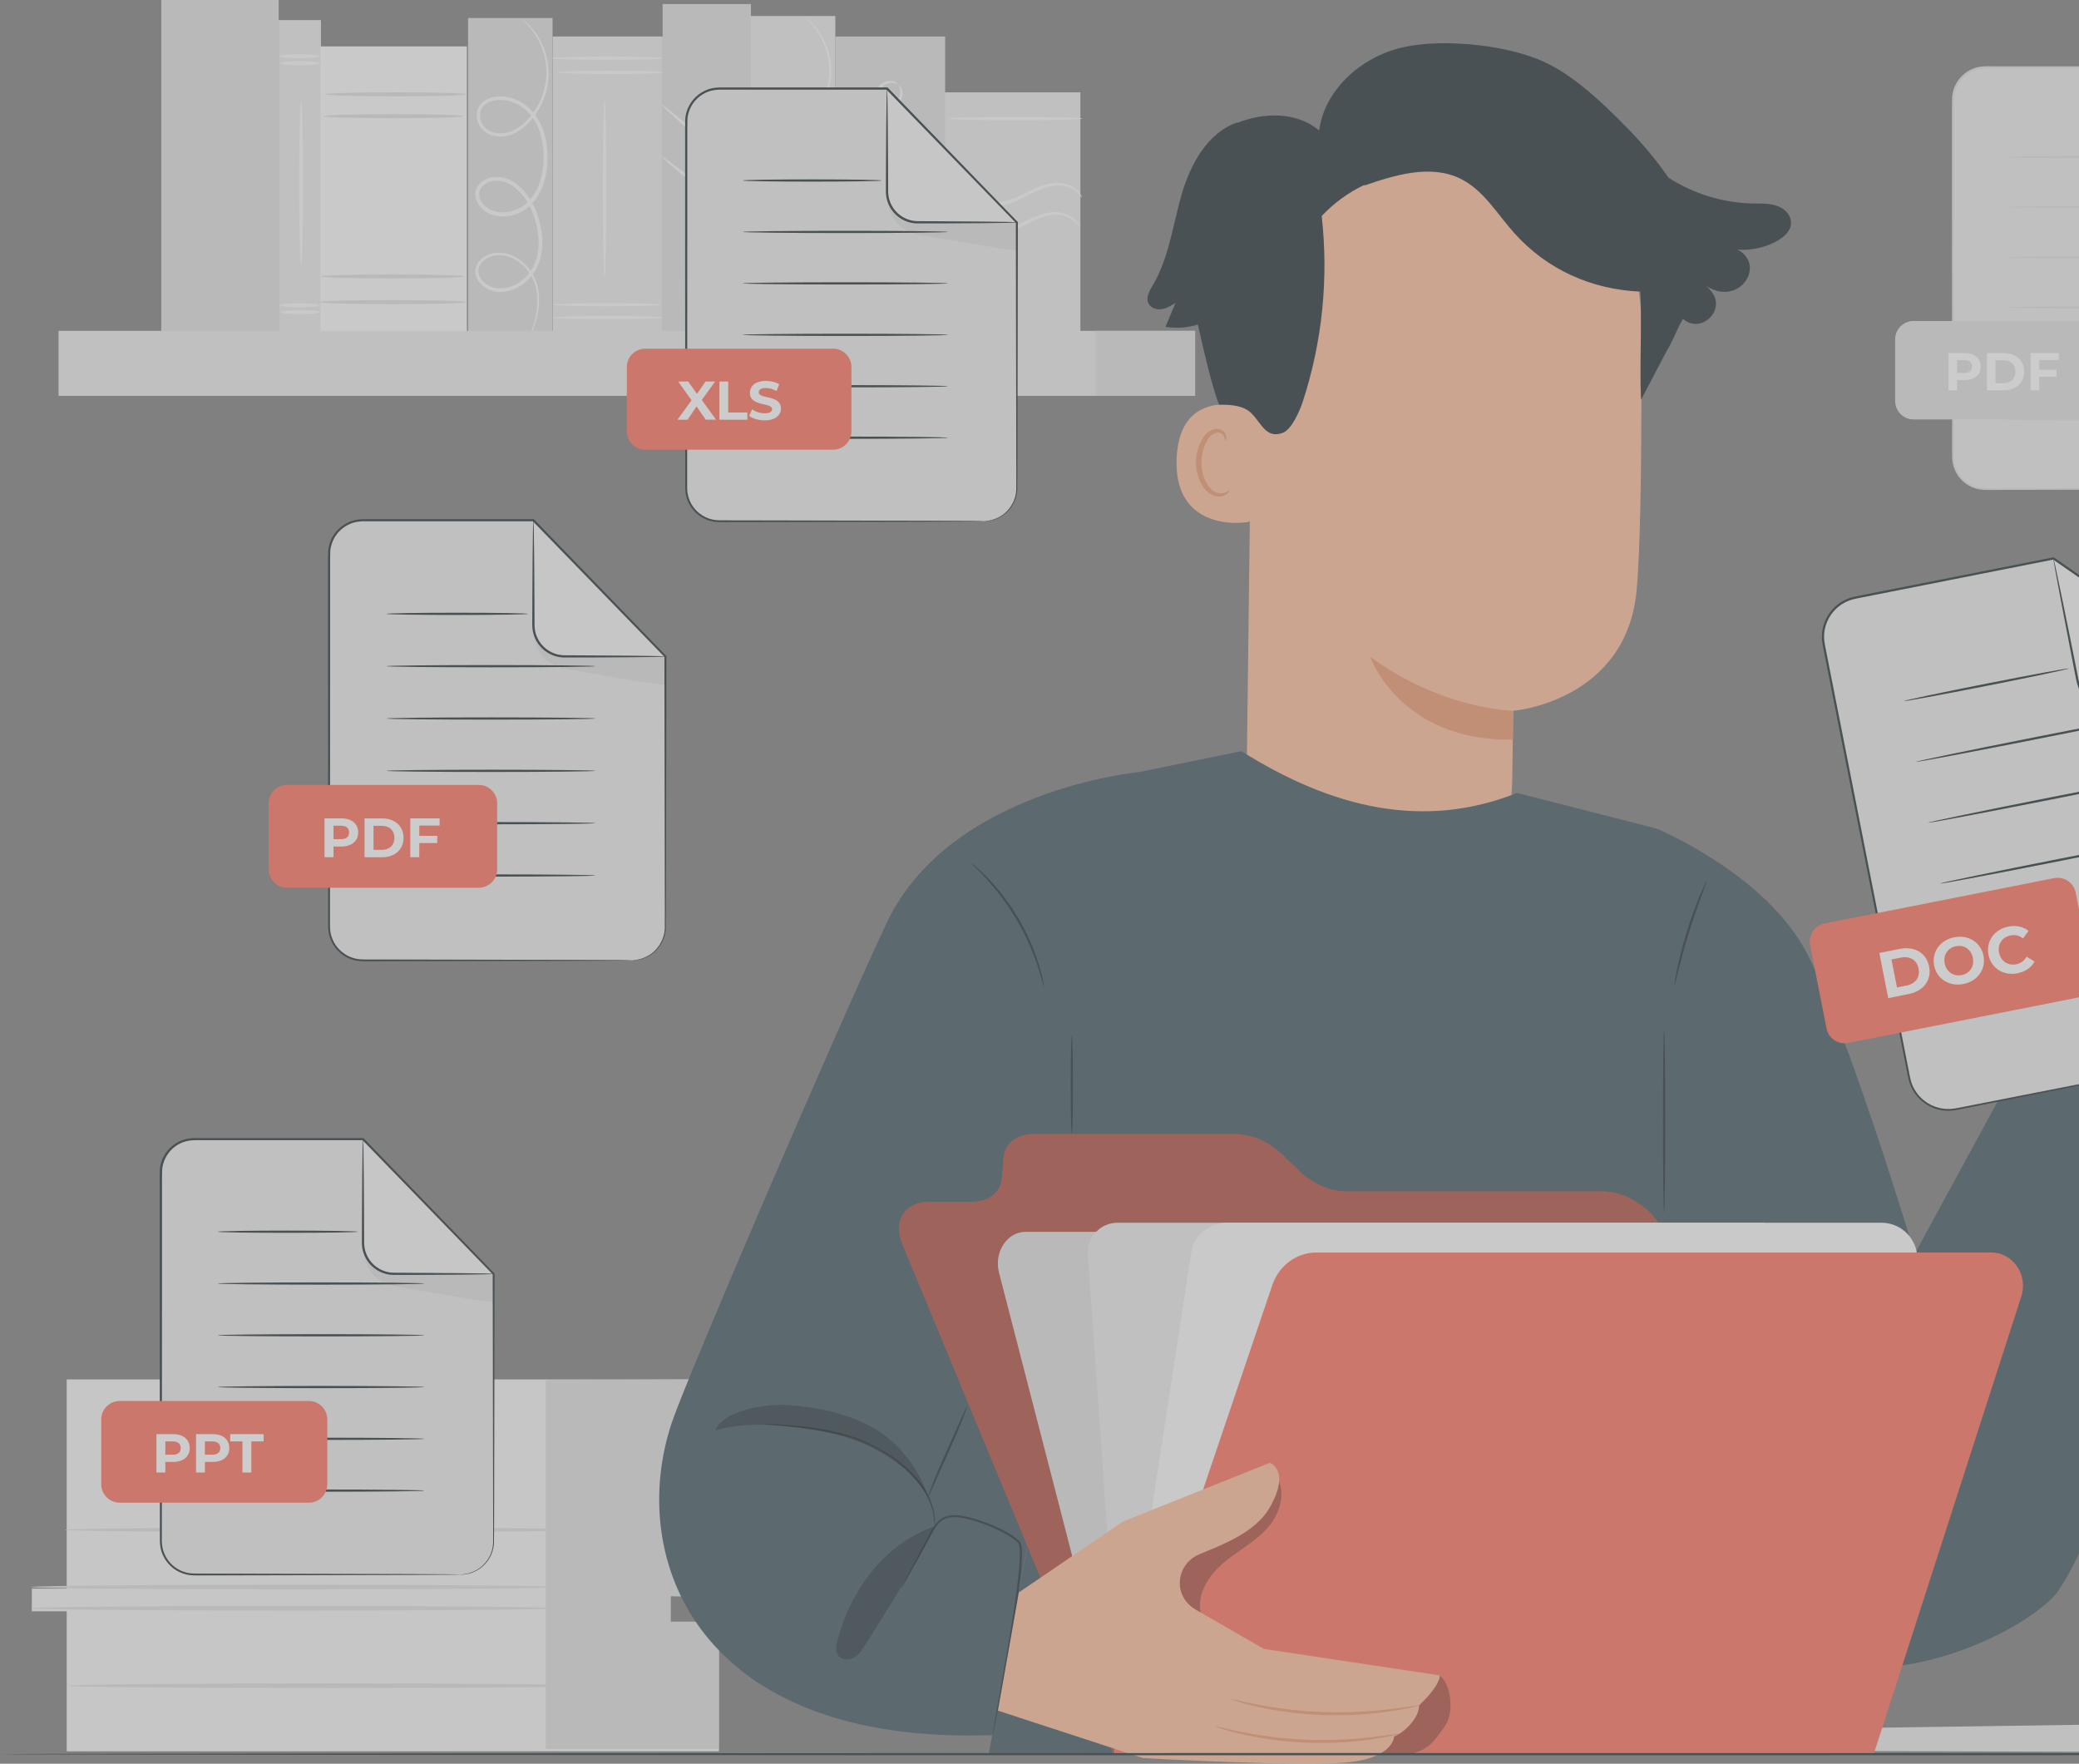 <svg width="290" height="246" viewBox="0 0 290 246" fill="none" xmlns="http://www.w3.org/2000/svg">
<rect x="0" y="0" width="290" height="246" fill="#808080" stroke="none"/>
<g opacity="0.6" clip-path="url(#clip0_1006_161928)">
<path d="M339.123 191.476L311.257 240.26L256.121 241.057C254.37 241.082 252.935 242.463 252.837 244.216L308.91 244.375L311.02 244.302L381.226 244.442L395.415 219.952L413.538 193.954C414.724 192.249 413.502 189.912 411.428 189.918L341.343 190.186C340.425 190.186 339.586 190.679 339.129 191.476H339.123Z" fill="#EBEBEB"/>
<path d="M9.305 192.395V221.572H4.44V224.737H9.305V244.265H100.274V226.496H93.536V222.625H100.274V216.818H103.266V214.182H99.709V192.395H9.305Z" fill="#F5F5F5"/>
<path d="M76.118 192.48V243.936H100.274V226.174H93.535V222.625L100.274 222.747V216.939L103.327 216.945L103.272 213.944L99.714 213.859V192.395L76.118 192.48Z" fill="#E0E0E0"/>
<path d="M77.839 224.317C77.839 224.494 61.376 224.64 41.075 224.64C20.775 224.64 4.312 224.494 4.312 224.317C4.312 224.14 20.769 223.994 41.075 223.994C61.382 223.994 77.839 224.14 77.839 224.317Z" fill="#E0E0E0"/>
<path d="M77.839 221.353C77.839 221.529 61.376 221.675 41.075 221.675C20.775 221.675 4.312 221.529 4.312 221.353C4.312 221.176 20.769 221.03 41.075 221.03C61.382 221.03 77.839 221.176 77.839 221.353Z" fill="#E0E0E0"/>
<path d="M82.564 213.378C82.564 213.555 66.101 213.701 45.801 213.701C25.5 213.701 9.038 213.555 9.038 213.378C9.038 213.202 25.494 213.056 45.801 213.056C66.108 213.056 82.564 213.202 82.564 213.378Z" fill="#E0E0E0"/>
<path d="M83.014 235.116C83.014 235.292 66.551 235.438 46.251 235.438C25.95 235.438 9.487 235.292 9.487 235.116C9.487 234.939 25.944 234.793 46.251 234.793C66.557 234.793 83.014 234.939 83.014 235.116Z" fill="#E0E0E0"/>
<path d="M312.863 68.208H276.908C274.421 68.208 272.408 66.193 272.408 63.703V13.897C272.408 11.408 274.421 9.393 276.908 9.393H299.708L317.357 27.6V63.703C317.357 66.193 315.344 68.208 312.857 68.208H312.863Z" fill="#EBEBEB"/>
<path d="M312.863 68.208C312.863 68.208 313.13 68.208 313.641 68.117C314.14 68.026 314.9 67.8 315.679 67.167C316.433 66.54 317.211 65.451 317.29 63.99C317.315 62.535 317.29 60.855 317.29 58.974C317.278 51.432 317.26 40.639 317.236 27.606L317.272 27.697C311.926 22.194 305.966 16.052 299.611 9.502L299.72 9.551C295.494 9.551 291.091 9.551 286.566 9.551C284.304 9.551 282.005 9.551 279.682 9.551C279.104 9.551 278.52 9.551 277.936 9.551C277.352 9.557 276.762 9.521 276.209 9.612C275.09 9.788 274.05 10.44 273.387 11.371C272.925 12.016 272.639 12.796 272.59 13.581C272.56 14.378 272.584 15.212 272.572 16.022C272.572 17.653 272.572 19.272 272.572 20.879C272.572 24.093 272.572 27.265 272.572 30.376C272.572 36.603 272.566 42.611 272.566 48.333C272.566 51.194 272.566 53.982 272.56 56.697C272.56 58.055 272.56 59.388 272.56 60.703C272.56 61.36 272.56 62.011 272.56 62.657C272.572 63.308 272.517 63.947 272.645 64.55C272.876 65.767 273.661 66.832 274.676 67.441C275.187 67.752 275.753 67.946 276.337 68.026C276.908 68.099 277.517 68.062 278.106 68.074C280.466 68.074 282.728 68.08 284.894 68.086C293.535 68.105 300.529 68.123 305.37 68.135C307.779 68.147 309.658 68.159 310.941 68.166C311.574 68.172 312.054 68.178 312.388 68.184C312.717 68.184 312.881 68.202 312.881 68.202C312.881 68.202 312.717 68.214 312.388 68.22C312.054 68.22 311.574 68.226 310.941 68.239C309.658 68.245 307.785 68.257 305.37 68.269C300.523 68.281 293.529 68.299 284.894 68.318C282.735 68.318 280.466 68.324 278.106 68.33C277.517 68.318 276.927 68.36 276.306 68.287C275.692 68.208 275.09 67.995 274.549 67.672C273.466 67.027 272.639 65.907 272.39 64.617C272.256 63.965 272.311 63.314 272.298 62.675C272.298 62.03 272.298 61.378 272.298 60.721C272.298 59.406 272.298 58.073 272.298 56.715C272.298 54.007 272.298 51.212 272.292 48.351C272.292 42.629 272.292 36.621 272.28 30.394C272.28 27.277 272.28 24.112 272.28 20.898C272.28 19.291 272.28 17.671 272.28 16.04C272.286 15.218 272.262 14.415 272.298 13.575C272.353 12.729 272.657 11.895 273.15 11.201C273.861 10.202 274.974 9.502 276.172 9.314C276.781 9.21 277.371 9.253 277.948 9.247H279.694C282.017 9.247 284.31 9.247 286.578 9.247C291.109 9.247 295.506 9.247 299.733 9.247H299.8L299.842 9.295C306.191 15.857 312.145 22.006 317.479 27.515L317.515 27.551V27.606C317.491 40.639 317.473 51.432 317.461 58.974C317.448 60.861 317.461 62.535 317.43 64.002C317.339 65.499 316.53 66.607 315.752 67.234C314.949 67.867 314.176 68.08 313.672 68.166C313.416 68.208 313.216 68.22 313.088 68.22C312.954 68.22 312.887 68.22 312.887 68.22L312.863 68.208Z" fill="#E0E0E0"/>
<path d="M299.034 21.902C299.034 21.987 294.789 22.06 289.552 22.06C284.316 22.06 280.065 21.987 280.065 21.902C280.065 21.817 284.31 21.744 289.552 21.744C294.789 21.744 299.034 21.817 299.034 21.902Z" fill="#E0E0E0"/>
<path d="M308.034 28.896C308.034 28.982 301.77 29.055 294.053 29.055C286.329 29.055 280.065 28.982 280.065 28.896C280.065 28.811 286.323 28.738 294.053 28.738C301.776 28.738 308.034 28.811 308.034 28.896Z" fill="#E0E0E0"/>
<path d="M308.034 35.891C308.034 35.976 301.77 36.049 294.053 36.049C286.329 36.049 280.065 35.976 280.065 35.891C280.065 35.806 286.323 35.732 294.053 35.732C301.782 35.732 308.034 35.806 308.034 35.891Z" fill="#E0E0E0"/>
<path d="M308.034 42.879C308.034 42.964 301.77 43.037 294.052 43.037C286.329 43.037 280.071 42.964 280.071 42.879C280.071 42.794 286.329 42.721 294.052 42.721C301.776 42.721 308.034 42.794 308.034 42.879Z" fill="#E0E0E0"/>
<path d="M308.034 49.873C308.034 49.958 301.77 50.031 294.052 50.031C286.335 50.031 280.071 49.958 280.071 49.873C280.071 49.788 286.329 49.715 294.052 49.715C301.776 49.715 308.034 49.788 308.034 49.873Z" fill="#E0E0E0"/>
<path d="M308.034 58.499C308.034 58.584 301.77 58.657 294.052 58.657C286.329 58.657 280.071 58.584 280.071 58.499C280.071 58.414 286.329 58.341 294.052 58.341C301.776 58.341 308.034 58.414 308.034 58.499Z" fill="#E0E0E0"/>
<path d="M266.922 44.766H292.325C293.742 44.766 294.892 45.917 294.892 47.335V55.93C294.892 57.349 293.742 58.499 292.325 58.499H266.922C265.505 58.499 264.356 57.349 264.356 55.93V47.335C264.356 45.917 265.505 44.766 266.922 44.766Z" fill="#E0E0E0"/>
<path d="M276.294 51.127C276.294 52.284 275.431 53.002 274.044 53.002H272.998V54.433H271.8V49.246H274.044C275.431 49.246 276.294 49.965 276.294 51.127ZM275.078 51.127C275.078 50.555 274.707 50.22 273.977 50.22H272.998V52.022H273.977C274.713 52.022 275.078 51.687 275.078 51.127Z" fill="white"/>
<path d="M277.146 49.246H279.499C281.196 49.246 282.357 50.269 282.357 51.84C282.357 53.41 281.196 54.433 279.499 54.433H277.146V49.246ZM279.438 53.447C280.466 53.447 281.141 52.832 281.141 51.84C281.141 50.847 280.466 50.233 279.438 50.233H278.344V53.447H279.438Z" fill="white"/>
<path d="M284.462 50.208V51.578H286.864V52.54H284.462V54.433H283.264V49.246H287.18V50.208H284.462Z" fill="white"/>
<path d="M131.278 46.385H150.703V12.881H131.278V46.385Z" fill="#EBEBEB"/>
<path d="M77.097 46.915H92.435V5.089H77.097V46.915Z" fill="#EBEBEB"/>
<path d="M76.92 8.108C76.92 7.98 80.43 7.877 84.754 7.877C89.078 7.877 92.587 7.98 92.587 8.108C92.587 8.236 89.078 8.34 84.754 8.34C80.43 8.34 76.92 8.236 76.92 8.108Z" fill="#FAFAFA"/>
<path d="M77.766 10.093C77.766 9.965 81.08 9.861 85.173 9.861C89.266 9.861 92.58 9.965 92.58 10.093C92.58 10.22 89.266 10.324 85.173 10.324C81.08 10.324 77.766 10.22 77.766 10.093Z" fill="#FAFAFA"/>
<path d="M84.328 38.666C84.2 38.666 84.097 33.127 84.097 26.291C84.097 19.455 84.2 13.915 84.328 13.915C84.456 13.915 84.559 19.455 84.559 26.291C84.559 33.127 84.456 38.666 84.328 38.666Z" fill="#FAFAFA"/>
<path d="M77.097 42.495C77.097 42.367 80.46 42.264 84.608 42.264C88.755 42.264 92.118 42.367 92.118 42.495C92.118 42.623 88.755 42.727 84.608 42.727C80.46 42.727 77.097 42.623 77.097 42.495Z" fill="#FAFAFA"/>
<path d="M77.097 44.291C77.097 44.163 80.545 44.06 84.796 44.06C89.047 44.06 92.495 44.163 92.495 44.291C92.495 44.419 89.047 44.523 84.796 44.523C80.545 44.523 77.097 44.419 77.097 44.291Z" fill="#FAFAFA"/>
<path d="M92.429 46.915H104.75V0.566H92.429V46.915Z" fill="#E0E0E0"/>
<path d="M92.35 21.854C92.392 21.805 93.11 22.316 94.253 23.174C95.524 24.136 97.033 25.287 98.699 26.553C100.365 27.825 101.874 28.97 103.139 29.938C104.27 30.814 104.957 31.368 104.921 31.423C104.884 31.471 104.13 31.009 102.944 30.205C101.764 29.402 100.153 28.245 98.413 26.924C96.674 25.603 95.135 24.361 94.047 23.436C92.952 22.511 92.307 21.908 92.344 21.86L92.35 21.854Z" fill="#FAFAFA"/>
<path d="M92.295 14.598C92.38 14.5 95.202 16.783 98.602 19.699C102.001 22.614 104.689 25.055 104.604 25.153C104.519 25.25 101.697 22.968 98.297 20.052C94.898 17.136 92.21 14.695 92.295 14.598Z" fill="#FAFAFA"/>
<path d="M38.874 46.951H44.767L44.767 2.8H38.874L38.874 46.951Z" fill="#EBEBEB"/>
<path d="M39.123 8.809C39.123 8.961 40.358 9.089 41.885 9.089C43.411 9.089 44.646 8.967 44.646 8.809C44.646 8.65 43.411 8.529 41.885 8.529C40.358 8.529 39.123 8.65 39.123 8.809Z" fill="#FAFAFA"/>
<path d="M39.002 7.847C39.002 7.999 40.236 8.127 41.763 8.127C43.289 8.127 44.524 8.005 44.524 7.847C44.524 7.688 43.289 7.567 41.763 7.567C40.236 7.567 39.002 7.688 39.002 7.847Z" fill="#FAFAFA"/>
<path d="M39.123 43.537C39.123 43.689 40.358 43.817 41.885 43.817C43.411 43.817 44.646 43.695 44.646 43.537C44.646 43.378 43.411 43.257 41.885 43.257C40.358 43.257 39.123 43.378 39.123 43.537Z" fill="#FAFAFA"/>
<path d="M39.002 42.575C39.002 42.727 40.236 42.855 41.763 42.855C43.289 42.855 44.524 42.733 44.524 42.575C44.524 42.416 43.289 42.295 41.763 42.295C40.236 42.295 39.002 42.416 39.002 42.575Z" fill="#FAFAFA"/>
<path d="M42 36.804C42.152 36.804 42.28 31.745 42.28 25.512C42.28 19.279 42.158 14.214 42 14.214C41.842 14.214 41.72 19.272 41.72 25.512C41.72 31.751 41.842 36.804 42 36.804Z" fill="#FAFAFA"/>
<path d="M65.287 46.665H77.073V2.514H65.287V46.665Z" fill="#E0E0E0"/>
<path d="M73.758 47.231C73.758 47.231 73.813 47.152 73.898 46.994C73.983 46.83 74.093 46.586 74.233 46.258C74.5 45.6 74.877 44.608 75.09 43.263C75.279 41.942 75.334 40.164 74.403 38.405C73.941 37.54 73.242 36.719 72.311 36.098C71.387 35.489 70.176 35.093 68.917 35.294C68.291 35.398 67.671 35.66 67.16 36.104C66.649 36.536 66.272 37.23 66.314 37.967C66.345 38.703 66.771 39.373 67.324 39.835C67.877 40.304 68.583 40.621 69.337 40.688C70.833 40.864 72.384 40.231 73.515 39.166C74.689 38.113 75.406 36.548 75.589 34.923C75.784 33.291 75.522 31.599 74.981 29.998C74.427 28.397 73.533 26.815 72.092 25.695C71.374 25.147 70.487 24.751 69.55 24.69C68.613 24.611 67.604 24.909 66.904 25.628C66.558 25.987 66.321 26.486 66.296 27.009C66.272 27.533 66.442 28.032 66.704 28.452C67.233 29.304 68.133 29.846 69.082 30.077C71.01 30.491 73.016 29.73 74.275 28.336C75.546 26.942 76.106 25.11 76.294 23.363C76.471 21.604 76.337 19.839 75.79 18.207C75.248 16.588 74.184 15.127 72.743 14.287C71.338 13.435 69.556 13.155 68.06 13.794C67.318 14.098 66.661 14.78 66.54 15.596C66.394 16.393 66.612 17.209 67.075 17.818C68.06 19.066 69.757 19.273 71.046 18.871C72.372 18.463 73.387 17.568 74.178 16.643C75.771 14.756 76.459 12.522 76.525 10.586C76.592 8.632 76.057 6.988 75.437 5.789C74.811 4.578 74.093 3.78 73.582 3.287C73.32 3.044 73.114 2.867 72.968 2.758C72.822 2.648 72.743 2.593 72.737 2.599C72.658 2.654 74.026 3.482 75.236 5.88C75.814 7.074 76.307 8.681 76.209 10.568C76.112 12.436 75.419 14.585 73.874 16.381C73.108 17.264 72.129 18.091 70.918 18.451C69.751 18.81 68.236 18.578 67.433 17.532C67.05 17.02 66.868 16.32 66.996 15.675C67.105 15.017 67.604 14.5 68.249 14.232C69.556 13.678 71.18 13.922 72.475 14.713C73.795 15.492 74.774 16.831 75.279 18.365C75.796 19.899 75.917 21.604 75.747 23.29C75.565 24.964 75.017 26.675 73.856 27.947C72.731 29.201 70.882 29.889 69.197 29.517C68.37 29.317 67.598 28.842 67.166 28.142C66.71 27.454 66.722 26.553 67.294 25.987C67.841 25.415 68.698 25.141 69.501 25.214C70.322 25.262 71.101 25.603 71.757 26.102C73.071 27.113 73.947 28.616 74.476 30.144C75.005 31.684 75.254 33.304 75.078 34.838C74.908 36.372 74.263 37.808 73.181 38.782C72.135 39.775 70.724 40.353 69.386 40.207C68.09 40.097 66.825 39.111 66.746 37.918C66.71 37.327 66.996 36.767 67.433 36.384C67.871 35.994 68.425 35.751 68.984 35.653C70.122 35.459 71.241 35.8 72.122 36.366C73.004 36.938 73.679 37.711 74.129 38.527C75.035 40.176 75.029 41.905 74.877 43.208C74.707 44.535 74.367 45.527 74.129 46.191C73.886 46.854 73.74 47.195 73.758 47.207V47.231Z" fill="#FAFAFA"/>
<path d="M44.682 46.684H65.128V6.471H44.682V46.684Z" fill="#FAFAFA"/>
<path d="M45.381 13.155C45.381 13.307 49.815 13.435 55.276 13.435C60.737 13.435 65.171 13.313 65.171 13.155C65.171 12.996 60.743 12.875 55.276 12.875C49.809 12.875 45.381 12.996 45.381 13.155Z" fill="#E0E0E0"/>
<path d="M45.126 16.205C45.126 16.357 49.499 16.485 54.893 16.485C60.288 16.485 64.666 16.363 64.666 16.205C64.666 16.046 60.294 15.925 54.893 15.925C49.493 15.925 45.126 16.046 45.126 16.205Z" fill="#E0E0E0"/>
<path d="M44.469 42.136C44.469 42.289 49.079 42.416 54.759 42.416C60.44 42.416 65.049 42.295 65.049 42.136C65.049 41.978 60.446 41.856 54.759 41.856C49.073 41.856 44.469 41.978 44.469 42.136Z" fill="#E0E0E0"/>
<path d="M44.743 38.557C44.743 38.709 49.231 38.837 54.765 38.837C60.3 38.837 64.788 38.715 64.788 38.557C64.788 38.399 60.3 38.277 54.765 38.277C49.231 38.277 44.743 38.399 44.743 38.557Z" fill="#E0E0E0"/>
<path d="M104.732 46.385H116.518V2.234H104.732V46.385Z" fill="#EBEBEB"/>
<path d="M113.21 46.951C113.21 46.951 113.264 46.872 113.349 46.714C113.435 46.55 113.544 46.306 113.684 45.977C113.952 45.32 114.329 44.328 114.541 42.983C114.73 41.661 114.785 39.884 113.854 38.125C113.392 37.26 112.693 36.439 111.762 35.818C110.838 35.209 109.627 34.813 108.369 35.014C107.742 35.118 107.122 35.379 106.611 35.824C106.1 36.256 105.723 36.95 105.766 37.687C105.796 38.429 106.222 39.093 106.775 39.555C107.329 40.024 108.034 40.341 108.788 40.407C110.284 40.584 111.835 39.951 112.966 38.886C114.14 37.833 114.858 36.268 115.04 34.643C115.235 33.011 114.973 31.319 114.432 29.718C113.879 28.117 112.985 26.535 111.543 25.415C110.826 24.867 109.938 24.471 109.001 24.41C108.065 24.331 107.055 24.629 106.356 25.348C106.009 25.707 105.772 26.206 105.747 26.729C105.723 27.253 105.893 27.752 106.155 28.172C106.684 29.024 107.584 29.566 108.533 29.797C110.461 30.211 112.468 29.45 113.727 28.056C114.998 26.662 115.557 24.83 115.746 23.083C115.922 21.324 115.788 19.558 115.241 17.927C114.7 16.308 113.635 14.847 112.194 14.007C110.789 13.155 109.007 12.875 107.511 13.514C106.769 13.818 106.112 14.5 105.991 15.316C105.845 16.113 106.064 16.929 106.526 17.538C107.511 18.785 109.208 18.992 110.497 18.591C111.823 18.183 112.839 17.288 113.629 16.363C115.223 14.476 115.91 12.242 115.977 10.306C116.044 8.352 115.508 6.708 114.888 5.509C114.262 4.298 113.544 3.5 113.033 3.007C112.772 2.764 112.565 2.587 112.419 2.478C112.273 2.368 112.194 2.313 112.188 2.319C112.109 2.374 113.477 3.202 114.687 5.6C115.265 6.793 115.758 8.401 115.66 10.288C115.563 12.156 114.87 14.305 113.325 16.101C112.559 16.984 111.58 17.811 110.369 18.171C109.202 18.53 107.687 18.299 106.885 17.252C106.502 16.74 106.319 16.04 106.447 15.395C106.556 14.737 107.055 14.22 107.7 13.952C109.007 13.398 110.631 13.642 111.92 14.433C113.24 15.212 114.219 16.551 114.724 18.085C115.241 19.619 115.362 21.324 115.192 23.01C115.01 24.678 114.462 26.395 113.301 27.667C112.176 28.921 110.327 29.609 108.642 29.237C107.815 29.037 107.043 28.562 106.611 27.862C106.155 27.174 106.167 26.273 106.739 25.707C107.286 25.134 108.144 24.861 108.946 24.934C109.767 24.982 110.546 25.323 111.203 25.822C112.516 26.833 113.392 28.336 113.921 29.864C114.45 31.404 114.7 33.024 114.523 34.558C114.353 36.092 113.708 37.528 112.626 38.502C111.58 39.494 110.169 40.073 108.831 39.927C107.535 39.817 106.27 38.831 106.191 37.638C106.155 37.047 106.441 36.487 106.879 36.104C107.316 35.714 107.87 35.471 108.429 35.373C109.567 35.179 110.686 35.519 111.568 36.086C112.449 36.658 113.124 37.431 113.574 38.247C114.481 39.896 114.475 41.625 114.322 42.928C114.152 44.255 113.812 45.247 113.574 45.91C113.331 46.574 113.185 46.915 113.203 46.927L113.21 46.951Z" fill="#FAFAFA"/>
<path d="M22.496 46.385H38.874L38.874 2.28882e-05H22.496L22.496 46.385Z" fill="#E0E0E0"/>
<path d="M116.518 46.385H131.837V5.095H116.518V46.385Z" fill="#E0E0E0"/>
<path d="M132.227 25.682C132.299 25.609 133.005 26.589 134.659 27.417C135.48 27.831 136.532 28.172 137.743 28.276C138.947 28.367 140.279 28.184 141.568 27.612C142.857 27.058 144.043 26.352 145.247 25.932C146.433 25.5 147.631 25.372 148.586 25.628C149.535 25.865 150.192 26.382 150.52 26.802C150.861 27.229 150.915 27.533 150.897 27.539C150.861 27.557 150.745 27.283 150.38 26.924C150.027 26.565 149.395 26.127 148.507 25.95C147.625 25.755 146.518 25.901 145.387 26.34C144.244 26.76 143.082 27.466 141.744 28.044C140.412 28.641 138.959 28.835 137.7 28.708C136.429 28.58 135.34 28.184 134.501 27.715C133.662 27.253 133.078 26.735 132.713 26.346C132.348 25.956 132.196 25.707 132.214 25.688L132.227 25.682Z" fill="#FAFAFA"/>
<path d="M131.88 29.767C131.953 29.694 132.658 30.674 134.312 31.502C135.134 31.916 136.186 32.257 137.396 32.36C138.6 32.452 139.932 32.269 141.221 31.697C142.511 31.143 143.696 30.437 144.901 30.017C146.086 29.584 147.291 29.457 148.239 29.712C149.188 29.95 149.845 30.461 150.173 30.887C150.514 31.313 150.569 31.618 150.55 31.624C150.514 31.642 150.398 31.368 150.033 31.009C149.681 30.65 149.048 30.211 148.16 30.035C147.278 29.84 146.172 29.986 145.04 30.424C143.897 30.845 142.736 31.551 141.398 32.129C140.066 32.725 138.612 32.92 137.353 32.792C136.082 32.665 134.994 32.269 134.154 31.8C133.315 31.337 132.731 30.82 132.366 30.43C132.001 30.041 131.849 29.791 131.868 29.773L131.88 29.767Z" fill="#FAFAFA"/>
<path d="M132.135 16.545C132.135 16.417 136.35 16.314 141.556 16.314C146.762 16.314 150.976 16.417 150.976 16.545C150.976 16.673 146.762 16.777 141.556 16.777C136.35 16.777 132.135 16.673 132.135 16.545Z" fill="#FAFAFA"/>
<path d="M125.196 11.742C125.16 11.816 124.685 11.396 123.864 11.633C123.481 11.749 123.025 12.023 122.83 12.491C122.618 12.948 122.788 13.569 123.22 13.989C123.658 14.409 124.278 14.555 124.728 14.323C125.19 14.111 125.452 13.642 125.549 13.252C125.75 12.424 125.312 11.962 125.385 11.925C125.403 11.907 125.537 11.98 125.677 12.211C125.823 12.437 125.938 12.832 125.871 13.319C125.798 13.788 125.537 14.384 124.916 14.713C124.296 15.06 123.433 14.865 122.891 14.33C122.338 13.812 122.113 12.954 122.429 12.321C122.733 11.694 123.317 11.408 123.779 11.316C124.26 11.231 124.661 11.335 124.892 11.469C125.123 11.602 125.202 11.736 125.19 11.749L125.196 11.742Z" fill="#FAFAFA"/>
<path d="M124.205 42.246C124.078 42.246 123.974 36.457 123.974 29.316C123.974 22.176 124.078 16.387 124.205 16.387C124.333 16.387 124.436 22.176 124.436 29.316C124.436 36.457 124.333 42.246 124.205 42.246Z" fill="#FAFAFA"/>
<path d="M166.704 46.148H8.168V55.206H166.704V46.148Z" fill="#EBEBEB"/>
<path d="M166.704 46.148H152.862V55.206H166.704V46.148Z" fill="#E0E0E0"/>
<path d="M174.676 45.454L173.904 107.794C173.77 118.398 175.741 133.994 192.495 133.44C206.994 131.857 210.844 118.118 210.953 108.226C211.008 103.533 211.063 99.619 211.099 99.138C211.099 99.138 226.972 97.841 228.31 82.148C228.955 74.563 229.022 58.834 228.912 44.608C228.797 29.323 216.956 16.698 201.727 15.59L200.213 15.48C183.817 15.243 174.451 29.049 174.67 45.46L174.676 45.454Z" fill="#FFBE9D"/>
<path d="M211.105 99.138C211.105 99.138 201.174 98.998 191.115 91.596C191.115 91.596 195.262 103.436 211.026 103.162L211.105 99.132V99.138Z" fill="#EB996E"/>
<path d="M175.114 57.178C174.853 57.044 164.563 53.197 164.125 63.959C163.687 74.722 174.573 72.944 174.603 72.64C174.634 72.335 175.114 57.178 175.114 57.178Z" fill="#FFBE9D"/>
<path d="M171.484 68.427C171.435 68.391 171.289 68.549 170.967 68.683C170.65 68.811 170.115 68.89 169.568 68.653C168.449 68.19 167.567 66.346 167.591 64.404C167.603 63.424 167.847 62.498 168.224 61.744C168.583 60.971 169.118 60.441 169.689 60.362C170.261 60.252 170.656 60.611 170.772 60.922C170.906 61.226 170.827 61.439 170.881 61.464C170.912 61.494 171.119 61.293 171.052 60.843C171.015 60.63 170.9 60.368 170.656 60.149C170.407 59.93 170.03 59.808 169.635 59.832C168.802 59.856 168.023 60.587 167.61 61.421C167.147 62.255 166.849 63.296 166.837 64.392C166.819 66.565 167.847 68.641 169.379 69.152C170.127 69.383 170.766 69.176 171.106 68.939C171.453 68.689 171.514 68.446 171.484 68.427Z" fill="#EB996E"/>
<path d="M249.742 30.516C249.571 29.883 249.109 29.365 248.55 29.03C247.321 28.306 245.91 28.403 244.542 28.379C240.382 28.312 236.253 27.04 232.75 24.794C231.108 22.426 229.265 20.204 227.264 18.14C222.514 13.234 218.604 9.898 214.553 8.267C209.323 6.16 200.572 5.302 195.117 6.739C189.661 8.169 184.76 12.601 184.005 18.195C180.946 15.608 176.355 15.626 172.627 17.13L172.536 17.087C168.388 18.566 166.028 22.955 164.806 27.192C163.583 31.429 163.06 35.958 160.816 39.756C160.348 40.548 159.788 41.503 160.202 42.325C160.518 42.964 161.327 43.226 162.033 43.123C162.738 43.019 163.364 42.629 163.967 42.246C163.504 43.354 163.042 44.462 162.58 45.576C164.082 45.837 165.639 45.716 167.092 45.271C167.974 49.234 169.026 53.757 170.042 56.441C171.775 56.441 173.363 56.563 174.433 57.525C175.886 58.834 176.537 61.293 178.952 60.362C180.18 59.887 181.305 57.306 181.713 56.052C184.443 47.737 185.349 38.825 184.364 30.126C186.085 28.294 188.159 26.796 190.44 25.737L190.251 25.901C194.636 24.38 199.587 22.882 203.746 24.94C206.97 26.535 208.867 29.889 211.275 32.561C215.843 37.626 222.009 40.377 228.821 40.675C229.052 45.095 228.681 51.34 228.912 55.76L232.628 48.68V48.717C232.938 48.199 233.187 47.676 233.431 47.152L233.516 46.994V46.976C233.899 46.136 234.27 45.296 234.757 44.462L234.799 44.498C237.189 46.611 240.717 43.378 238.831 40.803C238.454 40.292 238.01 39.835 237.499 39.464C238.594 40.493 240.224 40.986 241.659 40.541C243.094 40.103 244.207 38.648 244.08 37.151C243.995 36.128 243.265 35.215 242.346 34.813C244.28 34.959 246.257 34.539 247.941 33.578C249.048 32.944 250.131 31.91 249.754 30.522L249.742 30.516Z" fill="#263238"/>
<path d="M321.365 114.636C321.365 110.077 317.011 110.077 317.011 110.077C315.35 107.898 313.483 108.689 313.483 108.689L306.435 113.449C305.401 115.233 298.559 121.977 298.559 121.977C296.692 120.59 296.692 117.814 294.46 114.441C292.222 111.069 287.162 111.465 287.162 111.465C287.162 111.465 291.103 120.389 291.517 125.94C291.93 131.492 288.488 146.978 288.488 146.978L308.417 152.584C308.417 152.584 309.676 144.087 311.908 143.405C314.596 142.577 316.092 138.608 316.092 138.608C318.999 132.715 324.899 124.157 325.726 119.792C326.553 115.428 321.371 114.636 321.371 114.636H321.365Z" fill="#FFBE9D"/>
<path d="M173.174 104.775C185.867 112.761 198.656 115.762 211.616 110.594L231.09 115.574L250.253 243.705L137.913 244.679L143.447 214.918L157.374 107.989L173.18 104.769L173.174 104.775Z" fill="#455A64"/>
<path d="M231.09 115.567C231.09 115.567 246.239 121.862 252.016 132.892C257.8 143.922 267.087 174.876 267.087 174.876L284.2 143.417L315.965 151.543C315.965 151.543 292.319 216.824 286.384 222.765C279.882 229.272 262.173 235.834 253.506 230.77C244.834 225.705 243.07 206.487 243.07 206.487L231.083 115.567H231.09Z" fill="#455A64"/>
<path d="M232.129 169.16C232.044 169.16 231.971 163.468 231.971 156.45C231.971 149.431 232.044 143.74 232.129 143.74C232.214 143.74 232.287 149.431 232.287 156.45C232.287 163.468 232.214 169.16 232.129 169.16Z" fill="#263238"/>
<path d="M238.059 122.89C238.101 122.909 237.797 123.7 237.317 124.99C236.843 126.275 236.204 128.065 235.59 130.061C234.969 132.064 234.489 133.89 234.154 135.223C233.82 136.556 233.625 137.384 233.577 137.372C233.552 137.372 233.577 137.153 233.638 136.776C233.692 136.392 233.796 135.844 233.936 135.175C234.215 133.829 234.665 131.979 235.286 129.97C235.906 127.961 236.575 126.178 237.11 124.911C237.378 124.278 237.603 123.767 237.767 123.42C237.931 123.073 238.035 122.884 238.053 122.896L238.059 122.89Z" fill="#263238"/>
<path d="M155.313 155.975L158.828 107.697C158.828 107.697 132.385 110.15 123.633 128.826C116.256 144.561 95.907 191.902 93.724 198.379C87.332 217.384 97.318 243.51 138.491 242.001L143.186 216.166L155.313 155.981V155.975Z" fill="#455A64"/>
<path d="M125.707 221.547C125.707 221.547 125.774 221.383 125.92 221.085C126.084 220.762 126.309 220.33 126.589 219.788C127.197 218.638 128.055 217.024 129.113 215.04C129.38 214.541 129.66 214.017 129.958 213.47C130.256 212.928 130.603 212.337 131.168 211.911C131.734 211.485 132.476 211.315 133.2 211.327C133.929 211.333 134.665 211.491 135.389 211.68C136.849 212.063 138.345 212.611 139.816 213.354C140.546 213.725 141.276 214.163 141.939 214.711L142.182 214.924C142.279 215.01 142.359 215.144 142.389 215.253C142.468 215.478 142.504 215.697 142.523 215.917C142.565 216.355 142.565 216.793 142.553 217.225C142.486 218.972 142.273 220.653 142.054 222.272C141.829 223.891 141.586 225.449 141.337 226.935C140.838 229.899 140.339 232.559 139.914 234.787C139.482 236.991 139.129 238.787 138.88 240.065C138.764 240.668 138.667 241.142 138.6 241.502C138.533 241.83 138.503 242.001 138.497 242.001C138.485 242.001 138.497 241.824 138.539 241.489C138.582 241.155 138.661 240.668 138.764 240.041C138.989 238.756 139.306 236.954 139.701 234.745C140.096 232.511 140.577 229.85 141.057 226.886C141.294 225.407 141.537 223.848 141.756 222.229C141.969 220.61 142.182 218.93 142.243 217.213C142.255 216.787 142.255 216.355 142.219 215.941C142.2 215.734 142.164 215.533 142.103 215.357C142.067 215.265 142.036 215.21 141.975 215.15L141.744 214.949C141.106 214.425 140.4 213.999 139.683 213.628C138.241 212.891 136.763 212.349 135.328 211.96C134.611 211.771 133.899 211.613 133.206 211.601C132.518 211.582 131.843 211.741 131.333 212.118C130.816 212.496 130.481 213.049 130.183 213.579C129.885 214.121 129.599 214.644 129.326 215.137C128.237 217.104 127.349 218.705 126.717 219.837C126.413 220.366 126.175 220.793 125.993 221.109C125.823 221.395 125.731 221.547 125.719 221.541L125.707 221.547Z" fill="#263238"/>
<path d="M106.581 198.61C106.581 198.61 106.69 198.598 106.891 198.598C107.128 198.61 107.426 198.616 107.779 198.635C108.551 198.671 109.664 198.738 111.038 198.866C112.413 198.994 114.049 199.189 115.843 199.566C117.631 199.937 119.577 200.516 121.493 201.441C123.396 202.372 125.087 203.498 126.461 204.722C127.818 205.958 128.87 207.279 129.478 208.539C130.092 209.793 130.348 210.913 130.39 211.686C130.445 212.069 130.402 212.374 130.408 212.581C130.402 212.782 130.396 212.891 130.384 212.891C130.348 212.891 130.36 212.459 130.268 211.704C130.189 210.943 129.904 209.854 129.277 208.642C128.657 207.425 127.611 206.146 126.267 204.941C124.904 203.748 123.232 202.646 121.353 201.727C119.474 200.82 117.552 200.242 115.782 199.852C114.012 199.463 112.382 199.243 111.02 199.091C109.652 198.933 108.545 198.836 107.773 198.762C107.42 198.726 107.128 198.696 106.891 198.671C106.69 198.647 106.581 198.629 106.587 198.616L106.581 198.61Z" fill="#263238"/>
<path d="M134.878 196.175C134.915 196.194 134.678 196.918 134.222 198.075C133.772 199.231 133.097 200.808 132.318 202.531C131.564 204.211 130.877 205.732 130.336 206.944C129.831 208.076 129.514 208.776 129.472 208.758C129.435 208.74 129.673 208.015 130.129 206.859C130.579 205.702 131.254 204.125 132.032 202.403C132.786 200.723 133.474 199.201 134.015 197.989C134.52 196.857 134.836 196.157 134.878 196.175Z" fill="#263238"/>
<path d="M149.511 158.178C149.426 158.178 149.353 155.117 149.353 151.342C149.353 147.568 149.426 144.506 149.511 144.506C149.596 144.506 149.669 147.568 149.669 151.342C149.669 155.117 149.596 158.178 149.511 158.178Z" fill="#263238"/>
<g opacity="0.3">
<path d="M130.384 212.885C123.427 215.314 118.726 221.632 116.828 228.755C116.628 229.503 116.494 230.386 116.992 230.976C117.509 231.585 118.495 231.567 119.176 231.153C119.857 230.745 120.301 230.045 120.727 229.369C124.078 224 127.349 219.027 130.384 212.885Z" fill="black"/>
</g>
<g opacity="0.3">
<path d="M121.754 199.116C118.117 197.095 113.933 196.224 109.779 195.975C108.15 195.877 106.532 196.066 104.939 196.401C102.767 196.857 100.274 197.953 99.793 199.517C104.786 197.953 112.133 198.982 117.248 200.102C122.405 201.228 126.595 204.156 129.466 208.77C128.231 204.88 125.318 201.106 121.748 199.122L121.754 199.116Z" fill="black"/>
</g>
<path d="M145.618 137.616C145.618 137.616 145.509 137.348 145.375 136.855C145.247 136.362 145.035 135.649 144.749 134.779C144.177 133.044 143.222 130.688 141.811 128.284C140.394 125.879 138.807 123.901 137.566 122.556C136.946 121.88 136.429 121.35 136.058 120.997C135.693 120.638 135.499 120.431 135.511 120.413C135.523 120.395 135.748 120.571 136.143 120.906C136.539 121.235 137.086 121.746 137.731 122.403C139.02 123.718 140.656 125.697 142.085 128.126C143.508 130.56 144.445 132.947 144.968 134.718C145.229 135.601 145.412 136.325 145.503 136.83C145.6 137.336 145.649 137.616 145.625 137.622L145.618 137.616Z" fill="#263238"/>
<path d="M155.331 244.661L125.865 173.506C124.521 170.262 126.206 167.626 129.63 167.626H135.559C137.98 167.626 139.628 166.293 139.78 164.211L139.975 161.593C140.133 159.512 141.781 158.178 144.208 158.178H172.378C174.573 158.178 177.054 159.274 178.903 161.07L181.19 163.286C183.033 165.075 185.514 166.177 187.709 166.177H223.585C227.009 166.177 230.846 168.807 232.154 172.058L261.364 244.667H155.331V244.661Z" fill="#FF725E"/>
<g opacity="0.3">
<path d="M155.331 244.661L125.865 173.506C124.521 170.262 126.206 167.626 129.63 167.626H135.559C137.98 167.626 139.628 166.293 139.78 164.211L139.975 161.593C140.133 159.512 141.781 158.178 144.208 158.178H172.378C174.573 158.178 177.054 159.274 178.903 161.07L181.19 163.286C183.033 165.075 185.514 166.177 187.709 166.177H223.585C227.009 166.177 230.846 168.807 232.154 172.058L261.364 244.667H155.331V244.661Z" fill="black"/>
</g>
<path d="M150.459 220.494L139.348 177.487C138.618 174.657 140.467 171.814 143.046 171.814H230.153C231.874 171.814 233.388 173.123 233.863 175.016L250.04 239.748C250.751 242.591 249.614 244.295 247.035 244.265L159.393 244.289C157.696 244.265 156.206 242.981 155.732 241.112L150.465 220.494H150.459Z" fill="#E0E0E0"/>
<path d="M156.48 242.713L151.749 174.985C151.579 172.581 153.482 170.542 155.89 170.542H246.142V242.713H156.486H156.48Z" fill="#EBEBEB"/>
<path d="M155.471 244.265L166.205 174.444C166.698 172.167 168.747 170.542 171.113 170.542H262.41C266.016 170.542 268.443 174.17 267.02 177.42L247.303 241.313L155.465 244.253L155.471 244.265Z" fill="#FAFAFA"/>
<path d="M155.331 244.63L177.474 179.241C178.398 176.513 180.861 174.693 183.634 174.693H277.754C280.788 174.693 282.923 177.804 281.956 180.805L261.364 244.667L155.331 244.636V244.63Z" fill="#FF725E"/>
<g opacity="0.3">
<path d="M200.84 233.679C200.84 233.679 197.288 233.844 195.646 233.953C187.843 234.489 179.919 233.077 172.779 229.893C170.565 228.907 168.224 227.513 167.555 225.181C166.807 222.57 168.498 219.849 170.553 218.078C172.615 216.306 175.12 215.046 176.908 213.001C178.696 210.955 179.542 207.644 177.784 205.58L177.298 205.939C176.027 209.166 172.481 210.724 169.544 212.575C164.088 216.008 159.935 221.444 158.049 227.61C157.015 230.995 156.742 234.945 158.791 237.831C160.245 239.876 162.629 241.039 164.982 241.915C172.104 244.557 179.712 244.655 187.308 244.667C189.71 244.667 197.069 244.569 197.069 244.569C199.386 243.936 200.146 242.731 201.539 240.777C202.816 238.981 202.536 235.098 200.84 233.685V233.679Z" fill="black"/>
</g>
<path d="M200.839 233.679L176.294 229.984L166.764 224.494C165.505 223.769 164.648 222.479 164.575 221.03C164.575 221.006 164.575 220.975 164.575 220.951C164.502 219.143 165.602 217.493 167.275 216.793C170.297 215.521 175.09 213.823 177.133 210.237C180.071 205.087 177.133 204.022 177.133 204.022L156.632 212.222L142.121 222.107L139.202 238.592L159.448 245.209C159.448 245.209 182.011 246.481 188.238 245.781C194.466 245.081 194.466 242.177 194.466 242.177C195.621 241.818 197.957 239.761 197.957 237.849C200.979 235.012 200.852 233.673 200.852 233.673" fill="#FFBE9D"/>
<path d="M169.44 240.777C169.44 240.777 169.811 240.82 170.45 240.972C171.088 241.13 172.025 241.337 173.18 241.562C175.491 242.025 178.721 242.512 182.309 242.652C185.903 242.786 189.157 242.561 191.498 242.275C192.666 242.135 193.614 242.001 194.265 241.897C194.916 241.8 195.281 241.757 195.287 241.781C195.287 241.812 194.94 241.903 194.296 242.055C193.651 242.208 192.708 242.39 191.534 242.567C189.193 242.926 185.909 243.206 182.29 243.066C178.672 242.92 175.418 242.39 173.113 241.848C171.958 241.581 171.033 241.331 170.401 241.124C169.768 240.923 169.422 240.801 169.434 240.771L169.44 240.777Z" fill="#EB996E"/>
<path d="M171.684 236.979C171.684 236.979 172.055 237.021 172.712 237.173C173.362 237.332 174.311 237.539 175.485 237.764C177.832 238.22 181.116 238.677 184.765 238.793C188.414 238.902 191.723 238.659 194.095 238.366C195.281 238.22 196.241 238.086 196.904 237.977C197.567 237.873 197.938 237.831 197.944 237.861C197.944 237.892 197.592 237.989 196.935 238.141C196.278 238.299 195.323 238.482 194.131 238.659C191.753 239.03 188.427 239.322 184.747 239.213C181.068 239.097 177.766 238.592 175.418 238.056C174.244 237.794 173.302 237.539 172.663 237.332C172.018 237.131 171.672 237.009 171.678 236.979H171.684Z" fill="#EB996E"/>
<path d="M316.463 146.089L272.846 154.715C269.829 155.311 266.904 153.345 266.308 150.332L254.382 89.903C253.786 86.884 255.75 83.956 258.761 83.359L286.42 77.893L312.194 95.753L320.836 139.551C321.432 142.571 319.467 145.499 316.457 146.095L316.463 146.089Z" fill="#EBEBEB"/>
<path d="M286.432 77.893L289.789 94.901C290.342 97.707 293.061 99.533 295.864 98.98L312.2 95.753L286.426 77.893H286.432Z" fill="#F5F5F5"/>
<path d="M316.463 146.089C316.463 146.089 316.542 146.065 316.7 146.022C316.858 145.986 317.089 145.919 317.387 145.797C317.971 145.566 318.847 145.109 319.638 144.153C320.404 143.216 321.091 141.7 320.836 139.904C320.519 138.133 320.082 136.1 319.632 133.817C317.813 124.674 315.21 111.586 312.066 95.772L312.121 95.857C304.318 90.457 295.621 84.437 286.341 78.015L286.456 78.039C281.33 79.056 275.99 80.109 270.498 81.198C267.749 81.74 264.964 82.294 262.148 82.848C261.443 82.988 260.737 83.128 260.032 83.268C259.326 83.42 258.603 83.512 257.946 83.761C256.62 84.248 255.507 85.289 254.923 86.592C254.516 87.493 254.351 88.509 254.485 89.483C254.637 90.463 254.868 91.468 255.051 92.454C255.44 94.432 255.829 96.398 256.212 98.346C256.979 102.248 257.739 106.096 258.487 109.87C259.977 117.424 261.412 124.711 262.774 131.656C263.456 135.126 264.125 138.51 264.769 141.804C265.092 143.447 265.414 145.066 265.724 146.661C265.882 147.459 266.034 148.25 266.192 149.035C266.363 149.821 266.454 150.612 266.746 151.318C267.324 152.749 268.534 153.857 269.926 154.356C270.62 154.611 271.362 154.715 272.092 154.672C272.809 154.624 273.539 154.435 274.251 154.307C277.115 153.747 279.864 153.205 282.485 152.688C292.976 150.636 301.466 148.975 307.341 147.824C310.272 147.258 312.546 146.82 314.103 146.515L315.861 146.18C316.256 146.107 316.463 146.077 316.463 146.077C316.463 146.077 316.262 146.126 315.867 146.211C315.466 146.296 314.882 146.418 314.116 146.576C312.565 146.887 310.29 147.349 307.365 147.94C301.496 149.115 293.012 150.807 282.528 152.901C279.906 153.424 277.158 153.966 274.299 154.538C273.582 154.666 272.87 154.861 272.104 154.916C271.344 154.964 270.571 154.855 269.841 154.593C268.382 154.076 267.117 152.913 266.509 151.416C266.192 150.661 266.101 149.857 265.931 149.084C265.773 148.299 265.621 147.507 265.463 146.71C265.146 145.115 264.824 143.496 264.502 141.852C263.851 138.565 263.182 135.181 262.495 131.711C261.12 124.771 259.679 117.485 258.189 109.931C257.441 106.15 256.681 102.309 255.914 98.407C255.531 96.459 255.142 94.493 254.753 92.515C254.564 91.516 254.345 90.549 254.181 89.526C254.041 88.491 254.212 87.414 254.643 86.464C255.264 85.088 256.437 83.987 257.842 83.469C258.548 83.201 259.278 83.116 259.977 82.964C260.682 82.824 261.394 82.684 262.093 82.544C264.909 81.99 267.695 81.436 270.443 80.894C275.935 79.811 281.275 78.757 286.408 77.741L286.468 77.729L286.523 77.765C295.798 84.2 304.488 90.232 312.285 95.638L312.328 95.668L312.34 95.723C315.435 111.544 318.002 124.638 319.796 133.787C320.234 136.076 320.653 138.103 320.963 139.892C321.213 141.725 320.495 143.259 319.711 144.202C318.896 145.164 318.008 145.608 317.412 145.833C317.114 145.949 316.877 146.01 316.712 146.04C316.554 146.077 316.475 146.089 316.475 146.089H316.463Z" fill="#263238"/>
<path d="M312.2 95.753C312.2 95.753 312.06 95.802 311.786 95.869C311.482 95.936 311.081 96.027 310.588 96.137C309.512 96.362 308.009 96.678 306.173 97.062C304.294 97.445 302.074 97.896 299.617 98.389C298.382 98.632 297.081 98.888 295.737 99.156C294.35 99.406 292.805 99.046 291.62 98.127C291.024 97.671 290.531 97.099 290.184 96.453C289.825 95.82 289.649 95.09 289.534 94.426C289.272 93.081 289.017 91.784 288.779 90.543C288.305 88.077 287.879 85.849 287.514 83.968C287.174 82.124 286.894 80.614 286.687 79.531C286.602 79.031 286.529 78.63 286.481 78.319C286.438 78.039 286.42 77.893 286.432 77.893C286.444 77.893 286.481 78.033 286.547 78.307C286.614 78.611 286.706 79.007 286.815 79.506C287.04 80.584 287.356 82.087 287.739 83.926C288.123 85.807 288.573 88.028 289.071 90.488C289.321 91.723 289.576 93.02 289.844 94.365C289.965 95.047 290.123 95.698 290.464 96.301C290.792 96.904 291.255 97.445 291.814 97.872C292.933 98.736 294.381 99.071 295.688 98.846C297.032 98.584 298.328 98.334 299.562 98.097C302.025 97.622 304.251 97.196 306.13 96.831C307.973 96.49 309.481 96.21 310.564 96.009C311.062 95.924 311.464 95.851 311.774 95.802C312.054 95.759 312.2 95.741 312.2 95.753Z" fill="#263238"/>
<path d="M288.603 93.233C288.621 93.318 283.483 94.408 277.127 95.662C270.772 96.916 265.609 97.865 265.59 97.78C265.572 97.695 270.711 96.606 277.066 95.352C283.422 94.097 288.585 93.148 288.603 93.233Z" fill="#263238"/>
<path d="M301.192 99.558C301.21 99.643 293.627 101.214 284.261 103.064C274.889 104.915 267.281 106.351 267.263 106.26C267.244 106.175 274.828 104.604 284.2 102.748C293.566 100.897 301.18 99.46 301.198 99.552L301.192 99.558Z" fill="#263238"/>
<path d="M302.865 108.043C302.883 108.129 295.299 109.699 285.934 111.556C276.562 113.406 268.954 114.843 268.936 114.752C268.917 114.666 276.501 113.096 285.873 111.239C295.239 109.389 302.853 107.952 302.871 108.043H302.865Z" fill="#263238"/>
<path d="M270.614 123.231C270.596 123.146 278.18 121.576 287.545 119.725C296.917 117.875 304.525 116.438 304.543 116.529C304.562 116.614 296.978 118.185 287.606 120.042C278.24 121.892 270.626 123.329 270.608 123.237L270.614 123.231Z" fill="#263238"/>
<path d="M306.216 125.009C306.234 125.094 298.65 126.664 289.284 128.515C279.913 130.366 272.304 131.802 272.286 131.711C272.268 131.626 279.852 130.055 289.223 128.198C298.589 126.348 306.203 124.911 306.222 125.003L306.216 125.009Z" fill="#263238"/>
<path d="M307.888 133.495C307.907 133.58 300.323 135.15 290.957 137.001C281.585 138.851 273.977 140.288 273.959 140.197C273.941 140.111 281.525 138.541 290.896 136.684C300.262 134.834 307.876 133.397 307.894 133.488L307.888 133.495Z" fill="#263238"/>
<path d="M254.515 128.806L286.525 122.479C287.915 122.204 289.265 123.11 289.54 124.502L291.832 136.123C292.107 137.514 291.202 138.866 289.812 139.141L257.802 145.467C256.412 145.742 255.061 144.836 254.787 143.445L252.494 131.823C252.22 130.432 253.125 129.08 254.515 128.806Z" fill="#FF725E"/>
<path d="M262.148 132.916L265.007 132.35C267.062 131.942 268.723 132.904 269.094 134.809C269.471 136.715 268.303 138.237 266.247 138.644L263.389 139.211L262.148 132.916ZM265.943 137.463C267.19 137.214 267.865 136.307 267.622 135.102C267.385 133.896 266.418 133.312 265.171 133.561L263.839 133.823L264.612 137.725L265.943 137.463Z" fill="white"/>
<path d="M269.793 134.669C269.422 132.8 270.608 131.126 272.591 130.731C274.567 130.341 276.307 131.425 276.678 133.306C277.049 135.187 275.857 136.849 273.88 137.244C271.897 137.64 270.164 136.538 269.793 134.669ZM275.2 133.598C274.963 132.405 273.959 131.747 272.834 131.973C271.709 132.198 271.028 133.178 271.265 134.377C271.502 135.57 272.506 136.228 273.631 136.002C274.756 135.783 275.437 134.797 275.2 133.598Z" fill="white"/>
<path d="M277.377 133.172C277 131.273 278.192 129.629 280.15 129.239C281.239 129.026 282.224 129.239 282.96 129.842L282.194 130.889C281.677 130.487 281.093 130.341 280.467 130.463C279.293 130.694 278.618 131.687 278.849 132.874C279.086 134.061 280.083 134.724 281.257 134.493C281.884 134.365 282.364 134.012 282.692 133.434L283.799 134.109C283.349 134.955 282.522 135.528 281.421 135.747C279.469 136.13 277.748 135.065 277.371 133.166L277.377 133.172Z" fill="white"/>
<path d="M88.117 133.945H50.593C48.002 133.945 45.898 131.839 45.898 129.245V77.26C45.898 74.667 48.002 72.561 50.593 72.561H74.39L92.811 91.565V129.245C92.811 131.839 90.707 133.945 88.117 133.945Z" fill="#EBEBEB"/>
<path d="M74.39 72.561V87.194C74.39 89.611 76.342 91.565 78.757 91.565H92.811L74.39 72.561Z" fill="#F5F5F5"/>
<path d="M74.579 88.473C74.579 88.473 74.397 92.022 78.429 93.19C78.581 93.233 78.733 93.269 78.891 93.294C80.727 93.623 92.805 95.771 92.805 95.497C92.805 95.199 92.805 91.565 92.805 91.565H78.751C78.751 91.565 75.242 91.443 74.579 88.473Z" fill="#E0E0E0"/>
<path d="M88.116 133.945C88.116 133.945 88.396 133.945 88.925 133.848C89.448 133.75 90.245 133.513 91.054 132.855C91.838 132.204 92.653 131.066 92.732 129.538C92.757 128.022 92.732 126.263 92.732 124.297C92.72 116.426 92.702 105.164 92.678 91.559L92.714 91.65C87.137 85.904 80.916 79.5 74.281 72.658L74.39 72.707C69.975 72.707 65.383 72.707 60.658 72.707C58.292 72.707 55.896 72.707 53.475 72.707H51.651C51.043 72.713 50.423 72.676 49.851 72.774C48.683 72.962 47.595 73.638 46.901 74.612C46.421 75.288 46.123 76.097 46.068 76.925C46.038 77.759 46.056 78.63 46.05 79.476C46.05 81.18 46.05 82.866 46.05 84.546C46.05 87.901 46.05 91.212 46.05 94.463C46.05 100.964 46.044 107.234 46.038 113.206C46.038 116.194 46.038 119.104 46.032 121.935C46.032 123.347 46.032 124.741 46.032 126.117C46.032 126.805 46.032 127.486 46.032 128.156C46.044 128.832 45.989 129.507 46.117 130.134C46.36 131.407 47.175 132.514 48.245 133.16C48.781 133.482 49.37 133.689 49.979 133.775C50.581 133.848 51.213 133.811 51.827 133.823C54.291 133.823 56.656 133.829 58.913 133.835C67.932 133.854 75.23 133.872 80.289 133.884C82.807 133.896 84.766 133.908 86.103 133.915C86.76 133.921 87.265 133.927 87.612 133.933C87.952 133.933 88.129 133.951 88.129 133.951C88.129 133.951 87.952 133.963 87.612 133.969C87.265 133.969 86.76 133.975 86.103 133.988C84.766 133.994 82.807 134.006 80.289 134.018C75.236 134.03 67.932 134.048 58.913 134.067C56.656 134.067 54.291 134.073 51.827 134.079C51.213 134.067 50.593 134.109 49.948 134.03C49.31 133.945 48.683 133.726 48.118 133.391C46.992 132.721 46.129 131.547 45.867 130.201C45.728 129.526 45.782 128.844 45.77 128.174C45.77 127.499 45.77 126.817 45.77 126.135C45.77 124.765 45.77 123.371 45.77 121.953C45.77 119.122 45.77 116.213 45.764 113.224C45.764 107.252 45.764 100.982 45.752 94.481C45.752 91.23 45.752 87.925 45.752 84.565C45.752 82.885 45.752 81.198 45.752 79.494C45.758 78.636 45.734 77.802 45.77 76.919C45.825 76.037 46.141 75.166 46.658 74.448C47.4 73.407 48.562 72.682 49.808 72.481C50.441 72.378 51.055 72.421 51.663 72.408C52.271 72.408 52.88 72.408 53.488 72.408C55.914 72.408 58.31 72.408 60.67 72.408C65.395 72.408 69.993 72.408 74.402 72.408H74.469L74.512 72.457C81.141 79.305 87.35 85.721 92.921 91.474L92.957 91.51V91.565C92.933 105.17 92.915 116.432 92.903 124.303C92.891 126.269 92.903 128.016 92.872 129.55C92.781 131.114 91.936 132.265 91.127 132.922C90.294 133.586 89.485 133.811 88.956 133.896C88.688 133.939 88.481 133.951 88.347 133.951C88.208 133.951 88.141 133.951 88.141 133.951L88.116 133.945Z" fill="#263238"/>
<path d="M92.811 91.565C92.811 91.565 92.69 91.589 92.453 91.596C92.179 91.602 91.838 91.614 91.419 91.626C90.476 91.638 89.187 91.656 87.612 91.675C85.994 91.687 84.078 91.693 81.968 91.705C80.904 91.705 79.785 91.705 78.629 91.705C77.431 91.681 76.203 91.133 75.369 90.171C74.95 89.696 74.633 89.136 74.451 88.546C74.257 87.961 74.232 87.322 74.244 86.75C74.244 85.593 74.25 84.48 74.257 83.414C74.269 81.296 74.281 79.384 74.293 77.759C74.311 76.183 74.329 74.892 74.342 73.948L74.372 72.914C74.384 72.676 74.39 72.554 74.402 72.554C74.415 72.554 74.427 72.676 74.433 72.914C74.439 73.188 74.451 73.528 74.463 73.948C74.475 74.892 74.494 76.183 74.512 77.759C74.524 79.378 74.53 81.296 74.548 83.414C74.548 84.48 74.548 85.593 74.561 86.75C74.548 87.334 74.573 87.894 74.755 88.448C74.931 88.996 75.223 89.52 75.613 89.964C76.391 90.859 77.528 91.37 78.647 91.395C79.803 91.395 80.916 91.407 81.98 91.413C84.097 91.425 86.006 91.437 87.624 91.449C89.199 91.468 90.488 91.486 91.431 91.498C91.851 91.51 92.197 91.522 92.465 91.529C92.702 91.541 92.824 91.547 92.824 91.559L92.811 91.565Z" fill="#263238"/>
<path d="M73.679 85.618C73.679 85.703 69.245 85.776 63.778 85.776C58.31 85.776 53.877 85.703 53.877 85.618C53.877 85.533 58.31 85.46 63.778 85.46C69.245 85.46 73.679 85.533 73.679 85.618Z" fill="#263238"/>
<path d="M83.075 92.917C83.075 93.002 76.537 93.075 68.479 93.075C60.415 93.075 53.883 93.002 53.883 92.917C53.883 92.831 60.415 92.758 68.479 92.758C76.543 92.758 83.075 92.831 83.075 92.917Z" fill="#263238"/>
<path d="M83.075 100.215C83.075 100.3 76.537 100.373 68.479 100.373C60.421 100.373 53.883 100.3 53.883 100.215C53.883 100.13 60.415 100.057 68.479 100.057C76.543 100.057 83.075 100.13 83.075 100.215Z" fill="#263238"/>
<path d="M83.075 107.514C83.075 107.599 76.537 107.672 68.479 107.672C60.421 107.672 53.883 107.599 53.883 107.514C53.883 107.429 60.415 107.356 68.479 107.356C76.543 107.356 83.075 107.429 83.075 107.514Z" fill="#263238"/>
<path d="M83.075 114.813C83.075 114.898 76.537 114.971 68.479 114.971C60.421 114.971 53.883 114.898 53.883 114.813C53.883 114.727 60.415 114.654 68.479 114.654C76.543 114.654 83.075 114.727 83.075 114.813Z" fill="#263238"/>
<path d="M83.075 122.111C83.075 122.196 76.537 122.269 68.479 122.269C60.421 122.269 53.883 122.196 53.883 122.111C53.883 122.026 60.415 121.953 68.479 121.953C76.543 121.953 83.075 122.026 83.075 122.111Z" fill="#263238"/>
<path d="M40.047 109.48H66.788C68.205 109.48 69.355 110.631 69.355 112.049V121.247C69.355 122.665 68.205 123.816 66.788 123.816H40.047C38.63 123.816 37.481 122.665 37.481 121.247V112.049C37.481 110.631 38.63 109.48 40.047 109.48Z" fill="#FF725E"/>
<path d="M49.96 116.109C49.96 117.315 49.054 118.069 47.613 118.069H46.524V119.561H45.272V114.143H47.613C49.06 114.143 49.96 114.892 49.96 116.109ZM48.695 116.109C48.695 115.513 48.306 115.166 47.546 115.166H46.524V117.047H47.546C48.312 117.047 48.695 116.7 48.695 116.109Z" fill="white"/>
<path d="M50.848 114.149H53.305C55.075 114.149 56.291 115.214 56.291 116.858C56.291 118.502 55.075 119.567 53.305 119.567H50.848V114.149ZM53.244 118.538C54.321 118.538 55.02 117.899 55.02 116.858C55.02 115.817 54.315 115.178 53.244 115.178H52.101V118.538H53.244Z" fill="white"/>
<path d="M58.487 115.154V116.584H60.992V117.588H58.487V119.561H57.234V114.143H61.321V115.147H58.487V115.154Z" fill="white"/>
<path d="M64.216 219.611H27.087C24.521 219.611 22.441 217.53 22.441 214.961V163.529C22.441 160.96 24.521 158.878 27.087 158.878H50.629L68.856 177.682V214.961C68.856 217.53 66.776 219.611 64.21 219.611H64.216Z" fill="#EBEBEB"/>
<path d="M50.635 158.878V173.354C50.635 175.74 52.569 177.676 54.953 177.676H68.862L50.635 158.878Z" fill="#F5F5F5"/>
<path d="M50.824 174.626C50.824 174.626 50.642 178.139 54.637 179.289C54.789 179.332 54.941 179.362 55.093 179.393C56.912 179.715 68.862 181.846 68.862 181.572V177.682H54.953C54.953 177.682 51.481 177.56 50.824 174.626Z" fill="#E0E0E0"/>
<path d="M64.216 219.612C64.216 219.612 64.496 219.612 65.019 219.514C65.535 219.417 66.32 219.185 67.123 218.534C67.901 217.889 68.71 216.763 68.783 215.253C68.807 213.756 68.783 212.015 68.783 210.073C68.771 202.287 68.753 191.141 68.728 177.682L68.765 177.774C63.249 172.088 57.094 165.751 50.526 158.982L50.636 159.031C46.269 159.031 41.726 159.031 37.049 159.031C34.714 159.031 32.342 159.031 29.94 159.031H28.134C27.531 159.037 26.923 159 26.352 159.098C25.196 159.28 24.12 159.95 23.439 160.918C22.964 161.587 22.666 162.385 22.617 163.207C22.587 164.028 22.605 164.893 22.599 165.727V180.549L22.587 199.091V207.723L22.575 211.862V213.883C22.581 214.553 22.532 215.216 22.66 215.837C22.903 217.097 23.706 218.193 24.764 218.826C25.293 219.143 25.877 219.35 26.479 219.429C27.075 219.502 27.702 219.465 28.304 219.478C30.742 219.478 33.078 219.484 35.31 219.49C44.232 219.508 51.456 219.526 56.456 219.538C58.943 219.551 60.883 219.563 62.203 219.569C62.853 219.575 63.352 219.581 63.699 219.587C64.033 219.587 64.21 219.605 64.21 219.605C64.21 219.605 64.039 219.618 63.699 219.624C63.352 219.624 62.853 219.63 62.203 219.642C60.877 219.648 58.943 219.66 56.456 219.672C51.456 219.685 44.232 219.703 35.31 219.721C33.078 219.721 30.736 219.727 28.304 219.733C27.696 219.721 27.081 219.764 26.443 219.685C25.81 219.599 25.19 219.386 24.631 219.051C23.512 218.388 22.66 217.225 22.398 215.898C22.259 215.229 22.32 214.553 22.301 213.889V207.735L22.289 199.103L22.277 180.561V165.739C22.277 164.893 22.259 164.065 22.289 163.194C22.344 162.318 22.66 161.46 23.171 160.747C23.901 159.712 25.05 159 26.291 158.799C26.917 158.696 27.525 158.739 28.127 158.732H29.934C32.33 158.732 34.702 158.732 37.043 158.732C41.72 158.732 46.263 158.732 50.629 158.732H50.696L50.739 158.781C57.295 165.556 63.443 171.905 68.947 177.597L68.984 177.633V177.688C68.959 191.147 68.941 202.293 68.929 210.079C68.917 212.027 68.929 213.756 68.899 215.271C68.807 216.817 67.968 217.962 67.171 218.607C66.344 219.258 65.548 219.484 65.019 219.569C64.751 219.612 64.55 219.624 64.416 219.624C64.283 219.624 64.21 219.624 64.21 219.624L64.216 219.612Z" fill="#263238"/>
<path d="M68.862 177.682C68.862 177.682 68.74 177.707 68.503 177.713C68.236 177.719 67.895 177.731 67.481 177.743C66.551 177.755 65.274 177.774 63.717 177.792C62.111 177.804 60.22 177.81 58.128 177.822C57.076 177.822 55.969 177.822 54.826 177.822C53.64 177.798 52.429 177.256 51.596 176.307C51.183 175.838 50.866 175.278 50.684 174.693C50.489 174.115 50.465 173.482 50.477 172.916C50.477 171.772 50.483 170.67 50.489 169.611C50.502 167.517 50.514 165.623 50.526 164.016C50.544 162.458 50.562 161.18 50.575 160.248C50.587 159.834 50.599 159.493 50.605 159.226C50.617 158.994 50.623 158.866 50.635 158.866C50.648 158.866 50.66 158.988 50.666 159.226C50.672 159.493 50.684 159.834 50.696 160.248C50.708 161.18 50.727 162.458 50.745 164.016C50.757 165.623 50.763 167.517 50.781 169.611C50.781 170.664 50.781 171.772 50.794 172.916C50.781 173.494 50.806 174.048 50.988 174.596C51.158 175.138 51.45 175.655 51.833 176.094C52.606 176.976 53.731 177.481 54.832 177.512C55.975 177.512 57.076 177.524 58.128 177.53C60.22 177.542 62.111 177.554 63.717 177.567C65.274 177.585 66.551 177.603 67.481 177.615L68.503 177.646C68.74 177.658 68.862 177.664 68.862 177.676V177.682Z" fill="#263238"/>
<path d="M49.93 171.796C49.93 171.881 45.545 171.954 40.139 171.954C34.732 171.954 30.347 171.881 30.347 171.796C30.347 171.711 34.732 171.637 40.139 171.637C45.545 171.637 49.93 171.711 49.93 171.796Z" fill="#263238"/>
<path d="M59.223 179.021C59.223 179.107 52.758 179.18 44.785 179.18C36.806 179.18 30.347 179.107 30.347 179.021C30.347 178.936 36.812 178.863 44.785 178.863C52.758 178.863 59.223 178.936 59.223 179.021Z" fill="#263238"/>
<path d="M59.223 186.241C59.223 186.326 52.758 186.399 44.785 186.399C36.806 186.399 30.341 186.326 30.341 186.241C30.341 186.156 36.806 186.083 44.785 186.083C52.764 186.083 59.223 186.156 59.223 186.241Z" fill="#263238"/>
<path d="M59.223 193.461C59.223 193.546 52.758 193.619 44.785 193.619C36.812 193.619 30.341 193.546 30.341 193.461C30.341 193.375 36.806 193.302 44.785 193.302C52.758 193.302 59.223 193.375 59.223 193.461Z" fill="#263238"/>
<path d="M59.223 200.68C59.223 200.765 52.758 200.838 44.785 200.838C36.806 200.838 30.341 200.765 30.341 200.68C30.341 200.595 36.806 200.522 44.785 200.522C52.764 200.522 59.223 200.595 59.223 200.68Z" fill="#263238"/>
<path d="M59.223 207.906C59.223 207.991 52.758 208.064 44.785 208.064C36.806 208.064 30.341 207.991 30.341 207.906C30.341 207.82 36.806 207.747 44.785 207.747C52.764 207.747 59.223 207.82 59.223 207.906Z" fill="#263238"/>
<path d="M16.688 195.408H43.088C44.505 195.408 45.655 196.559 45.655 197.977V207.017C45.655 208.435 44.505 209.586 43.088 209.586H16.688C15.271 209.586 14.122 208.435 14.122 207.017V197.977C14.122 196.559 15.271 195.408 16.688 195.408Z" fill="#FF725E"/>
<path d="M26.461 201.97C26.461 203.164 25.567 203.906 24.138 203.906H23.061V205.385H21.821V200.029H24.138C25.567 200.029 26.461 200.771 26.461 201.97ZM25.208 201.97C25.208 201.38 24.825 201.039 24.071 201.039H23.061V202.902H24.071C24.825 202.902 25.208 202.555 25.208 201.976V201.97Z" fill="white"/>
<path d="M31.983 201.97C31.983 203.164 31.089 203.906 29.66 203.906H28.583V205.385H27.343V200.029H29.66C31.089 200.029 31.983 200.771 31.983 201.97ZM30.73 201.97C30.73 201.38 30.347 201.039 29.593 201.039H28.583V202.902H29.593C30.347 202.902 30.73 202.555 30.73 201.976V201.97Z" fill="white"/>
<path d="M33.826 201.039H32.111V200.029H36.775V201.039H35.06V205.385H33.82V201.039H33.826Z" fill="white"/>
<path d="M137.214 72.689H100.322C97.774 72.689 95.707 70.619 95.707 68.068V16.959C95.707 14.409 97.774 12.339 100.322 12.339H123.718L141.83 31.021V68.062C141.83 70.613 139.762 72.683 137.214 72.683V72.689Z" fill="#EBEBEB"/>
<path d="M123.718 12.339V26.723C123.718 29.098 125.64 31.021 128.012 31.021H141.829L123.718 12.339Z" fill="#F5F5F5"/>
<path d="M123.907 27.983C123.907 27.983 123.725 31.471 127.69 32.616C127.836 32.658 127.994 32.689 128.146 32.719C129.952 33.042 141.823 35.154 141.823 34.886V31.021H128.006C128.006 31.021 124.558 30.905 123.901 27.983H123.907Z" fill="#E0E0E0"/>
<path d="M137.214 72.689C137.214 72.689 137.493 72.689 138.01 72.597C138.527 72.5 139.306 72.269 140.103 71.623C140.875 70.984 141.678 69.864 141.757 68.367C141.781 66.875 141.757 65.146 141.757 63.217C141.745 55.48 141.726 44.407 141.702 31.033L141.738 31.124C136.253 25.475 130.141 19.175 123.615 12.455L123.725 12.503C119.389 12.503 114.87 12.503 110.224 12.503C107.9 12.503 105.547 12.503 103.163 12.503H101.369C100.767 12.509 100.165 12.473 99.599 12.57C98.45 12.753 97.385 13.416 96.704 14.378C96.23 15.042 95.938 15.839 95.889 16.649C95.859 17.465 95.883 18.323 95.871 19.157C95.871 20.831 95.871 22.493 95.871 24.142C95.871 27.442 95.871 30.692 95.871 33.888C95.871 40.28 95.865 46.44 95.859 52.314C95.859 55.248 95.859 58.115 95.853 60.891C95.853 62.279 95.853 63.655 95.853 65C95.853 65.676 95.853 66.346 95.853 67.009C95.865 67.673 95.81 68.336 95.938 68.951C96.175 70.199 96.978 71.294 98.024 71.921C98.547 72.238 99.131 72.445 99.727 72.524C100.317 72.597 100.937 72.561 101.539 72.573C103.959 72.573 106.283 72.579 108.502 72.585C117.369 72.603 124.546 72.621 129.514 72.634C131.99 72.646 133.911 72.658 135.225 72.664C135.87 72.67 136.368 72.676 136.709 72.682C137.043 72.682 137.214 72.701 137.214 72.701C137.214 72.701 137.043 72.713 136.709 72.719C136.362 72.719 135.87 72.725 135.225 72.737C133.911 72.743 131.99 72.755 129.514 72.768C124.546 72.78 117.369 72.798 108.502 72.816C106.283 72.816 103.959 72.822 101.539 72.829C100.931 72.816 100.329 72.859 99.69 72.78C99.064 72.695 98.443 72.481 97.89 72.147C96.783 71.483 95.932 70.333 95.676 69.012C95.543 68.342 95.597 67.673 95.585 67.015C95.585 66.352 95.585 65.682 95.585 65.006C95.585 63.655 95.585 62.285 95.585 60.897C95.585 58.115 95.585 55.255 95.579 52.32C95.579 46.446 95.579 40.286 95.567 33.894C95.567 30.698 95.567 27.448 95.567 24.148C95.567 22.499 95.567 20.837 95.567 19.163C95.573 18.323 95.549 17.495 95.585 16.637C95.64 15.766 95.95 14.914 96.461 14.202C97.191 13.173 98.334 12.461 99.562 12.266C100.183 12.162 100.791 12.205 101.387 12.199C101.983 12.199 102.585 12.199 103.181 12.199C105.565 12.199 107.919 12.199 110.242 12.199C114.888 12.199 119.407 12.199 123.743 12.199H123.81L123.852 12.248C130.366 18.98 136.472 25.287 141.945 30.942L141.982 30.978V31.033C141.957 44.407 141.939 55.48 141.927 63.217C141.915 65.152 141.927 66.869 141.897 68.373C141.805 69.907 140.972 71.045 140.176 71.684C139.354 72.335 138.558 72.555 138.041 72.64C137.779 72.682 137.579 72.695 137.439 72.695C137.305 72.695 137.238 72.695 137.238 72.695L137.214 72.689Z" fill="#263238"/>
<path d="M141.83 31.021C141.83 31.021 141.708 31.045 141.477 31.052C141.21 31.058 140.875 31.07 140.462 31.082C139.537 31.094 138.266 31.112 136.721 31.131C135.128 31.143 133.249 31.149 131.169 31.161C130.123 31.161 129.022 31.161 127.885 31.161C126.705 31.137 125.501 30.601 124.68 29.651C124.266 29.183 123.956 28.635 123.774 28.05C123.579 27.478 123.555 26.845 123.573 26.285C123.573 25.147 123.579 24.051 123.585 23.004C123.597 20.922 123.609 19.041 123.622 17.446C123.64 15.894 123.658 14.628 123.67 13.703C123.682 13.289 123.694 12.954 123.701 12.686C123.713 12.455 123.719 12.333 123.731 12.333C123.743 12.333 123.755 12.455 123.761 12.686C123.767 12.954 123.78 13.289 123.792 13.703C123.804 14.628 123.822 15.9 123.84 17.446C123.853 19.041 123.859 20.922 123.877 23.004C123.877 24.051 123.877 25.147 123.889 26.285C123.877 26.863 123.901 27.405 124.084 27.953C124.254 28.495 124.54 29.006 124.929 29.438C125.695 30.315 126.814 30.82 127.909 30.845C129.04 30.845 130.135 30.857 131.181 30.863C133.261 30.875 135.14 30.887 136.733 30.899C138.284 30.918 139.549 30.936 140.474 30.948C140.887 30.96 141.222 30.972 141.489 30.978C141.72 30.991 141.842 30.997 141.842 31.009L141.83 31.021Z" fill="#263238"/>
<path d="M123.019 25.177C123.019 25.262 118.665 25.335 113.289 25.335C107.913 25.335 103.558 25.262 103.558 25.177C103.558 25.092 107.913 25.019 113.289 25.019C118.665 25.019 123.019 25.092 123.019 25.177Z" fill="#263238"/>
<path d="M132.257 32.348C132.257 32.433 125.835 32.506 117.911 32.506C109.986 32.506 103.564 32.433 103.564 32.348C103.564 32.263 109.986 32.19 117.911 32.19C125.835 32.19 132.257 32.263 132.257 32.348Z" fill="#263238"/>
<path d="M132.257 39.525C132.257 39.61 125.835 39.683 117.911 39.683C109.986 39.683 103.564 39.61 103.564 39.525C103.564 39.44 109.986 39.367 117.911 39.367C125.835 39.367 132.257 39.44 132.257 39.525Z" fill="#263238"/>
<path d="M132.257 46.702C132.257 46.787 125.835 46.86 117.911 46.86C109.986 46.86 103.564 46.787 103.564 46.702C103.564 46.617 109.986 46.544 117.911 46.544C125.835 46.544 132.257 46.617 132.257 46.702Z" fill="#263238"/>
<path d="M132.257 53.873C132.257 53.958 125.835 54.031 117.911 54.031C109.986 54.031 103.564 53.958 103.564 53.873C103.564 53.787 109.986 53.714 117.911 53.714C125.835 53.714 132.257 53.787 132.257 53.873Z" fill="#263238"/>
<path d="M132.257 61.05C132.257 61.135 125.835 61.208 117.911 61.208C109.986 61.208 103.564 61.135 103.564 61.05C103.564 60.964 109.986 60.891 117.911 60.891C125.835 60.891 132.257 60.964 132.257 61.05Z" fill="#263238"/>
<path d="M90.002 48.632H116.202C117.619 48.632 118.768 49.782 118.768 51.2V60.155C118.768 61.573 117.619 62.724 116.202 62.724H90.002C88.585 62.724 87.436 61.573 87.436 60.155V51.2C87.436 49.782 88.585 48.632 90.002 48.632Z" fill="#FF725E"/>
<path d="M98.449 58.541L97.166 56.691L95.907 58.541H94.496L96.466 55.833L94.6 53.215H95.998L97.221 54.944L98.419 53.215H99.751L97.896 55.784L99.878 58.535H98.455L98.449 58.541Z" fill="white"/>
<path d="M100.353 53.215H101.581V57.537H104.251V58.541H100.353V53.215Z" fill="white"/>
<path d="M104.494 58.018L104.914 57.093C105.364 57.421 106.033 57.647 106.671 57.647C107.401 57.647 107.699 57.403 107.699 57.075C107.699 56.076 104.604 56.764 104.604 54.786C104.604 53.879 105.333 53.13 106.848 53.13C107.517 53.13 108.198 53.288 108.697 53.599L108.319 54.536C107.827 54.256 107.316 54.116 106.848 54.116C106.118 54.116 105.838 54.39 105.838 54.725C105.838 55.705 108.934 55.029 108.934 56.983C108.934 57.872 108.198 58.633 106.677 58.633C105.832 58.633 104.981 58.383 104.512 58.018H104.494Z" fill="white"/>
<path d="M406.082 244.661C406.082 244.746 315.168 244.819 203.047 244.819C90.927 244.819 -0.006 244.746 -0.006 244.661C-0.006 244.575 90.884 244.502 203.047 244.502C315.21 244.502 406.082 244.575 406.082 244.661Z" fill="#263238"/>
</g>
<defs>
<clipPath id="clip0_1006_161928">
<rect width="414" height="246" fill="white"/>
</clipPath>
</defs>
</svg>
